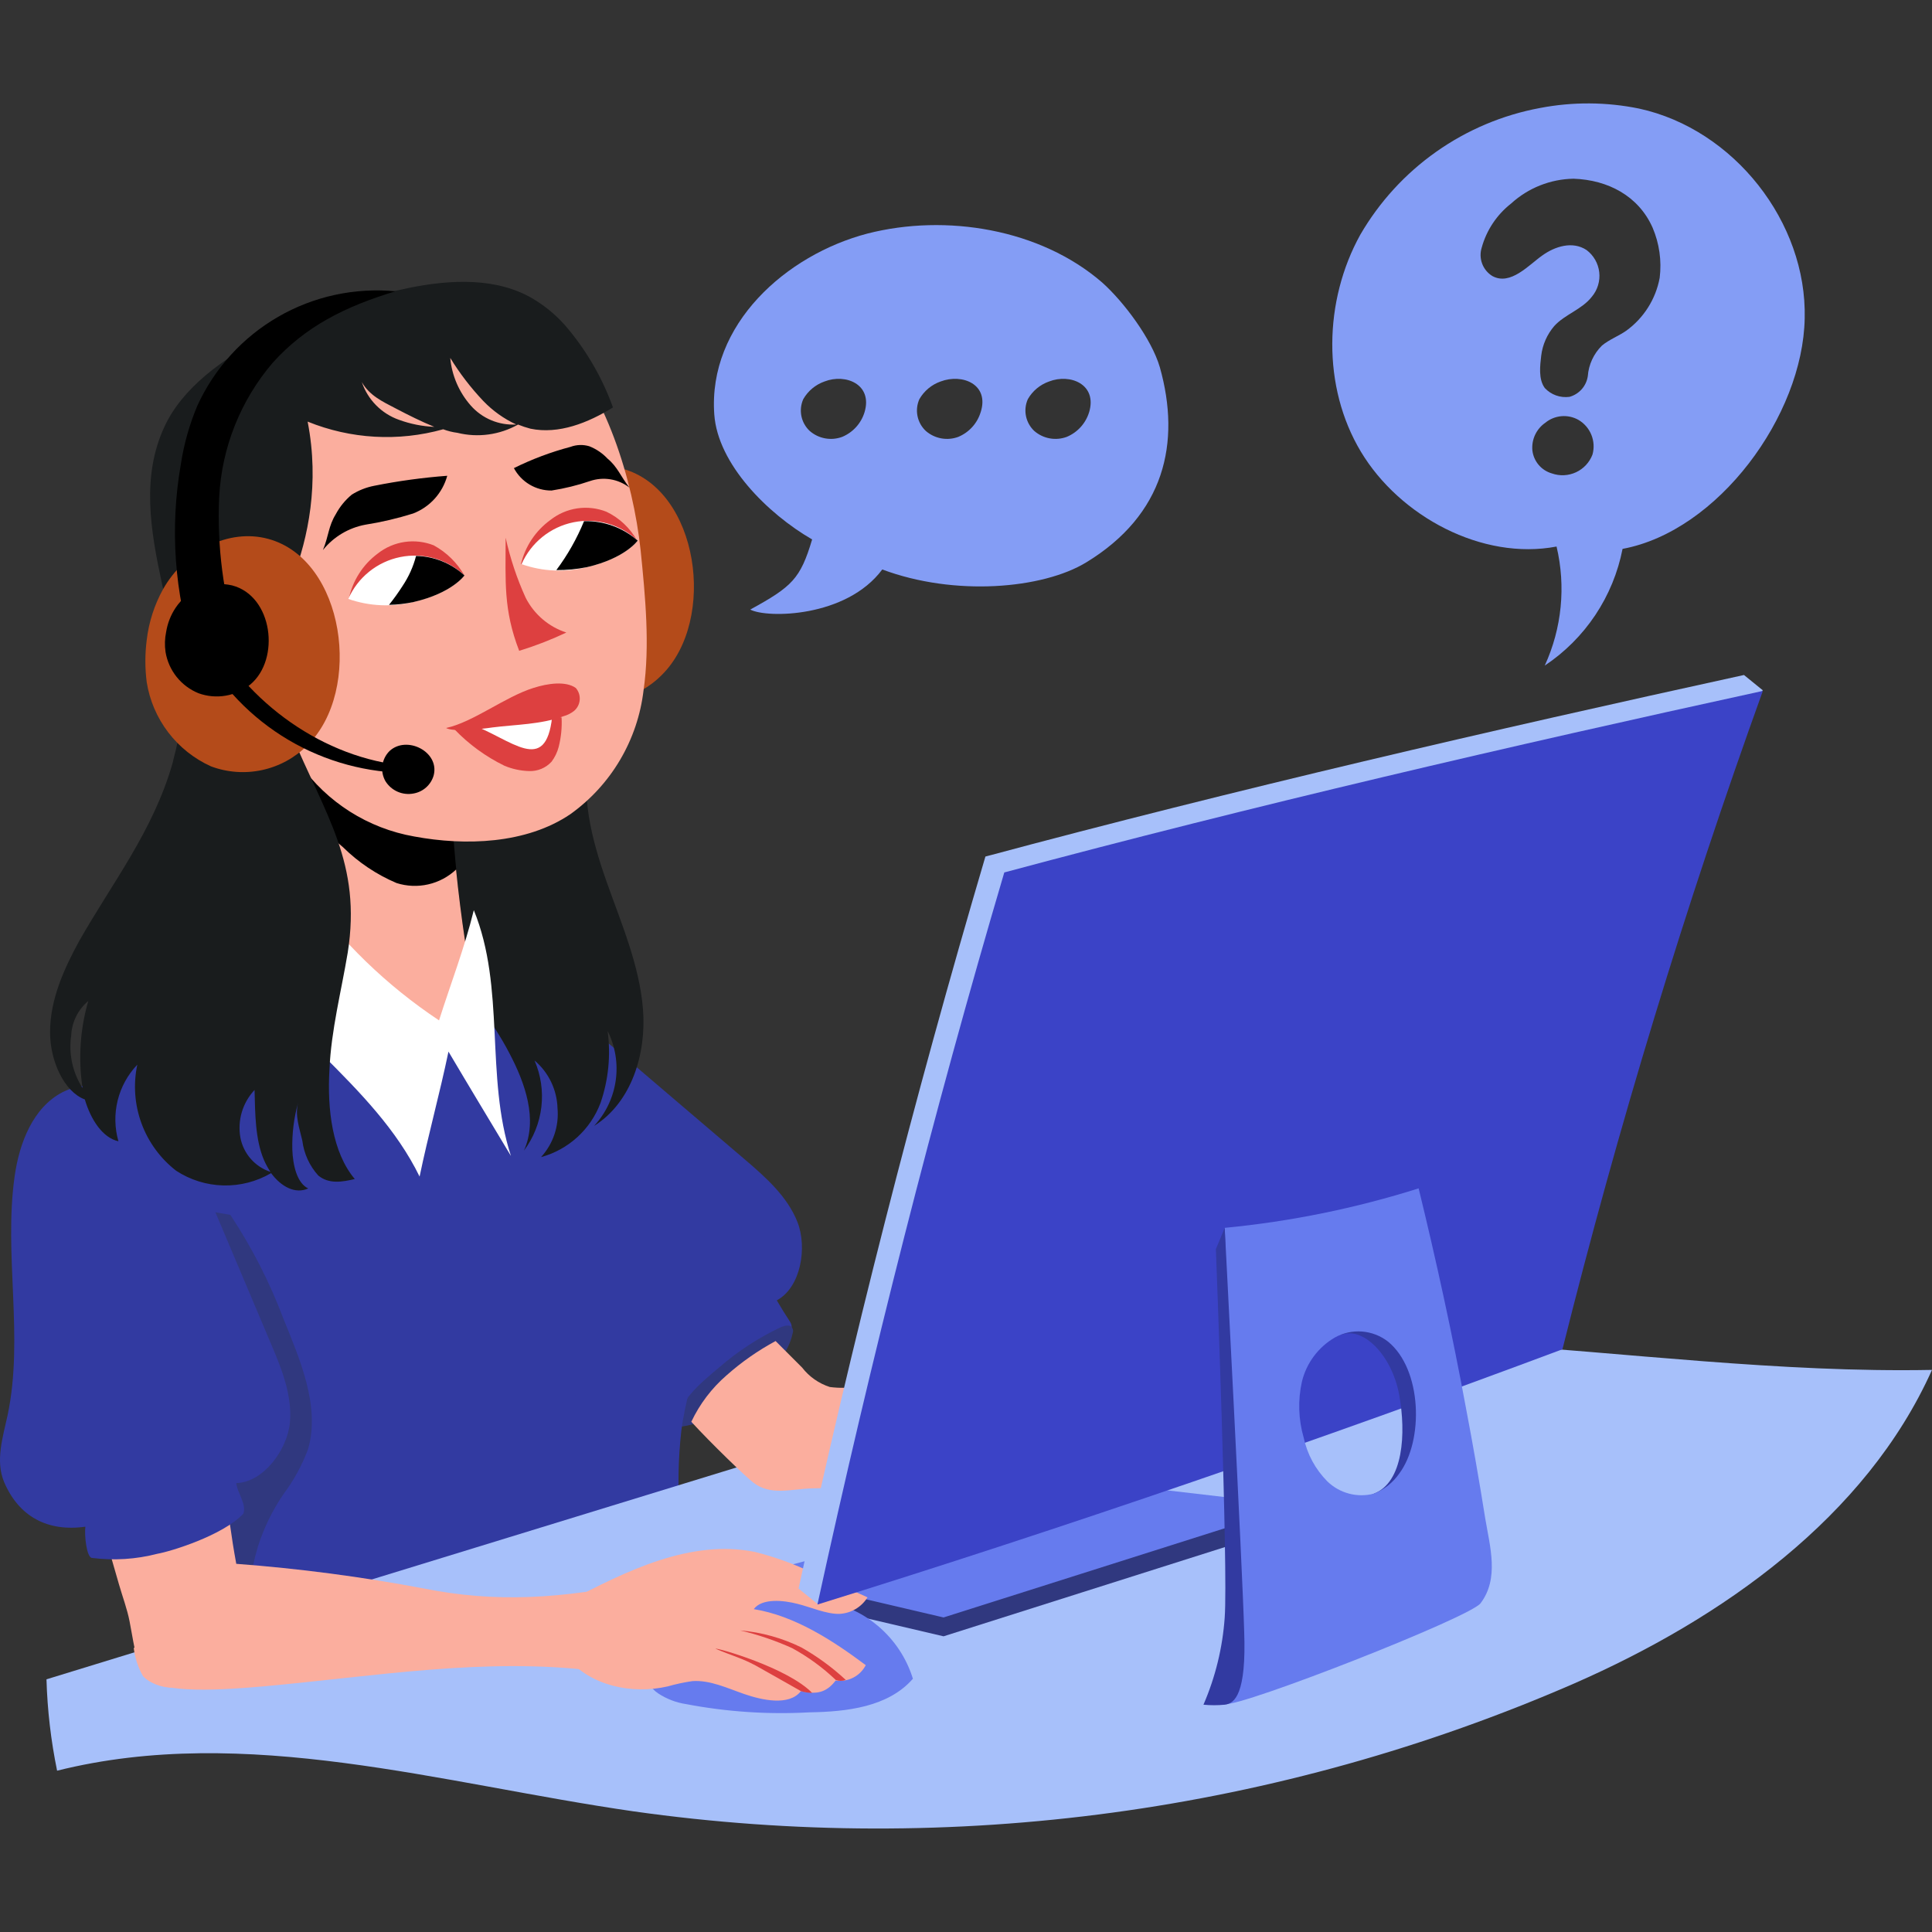 <svg width="191" height="191" viewBox="0 0 191 191" fill="none" xmlns="http://www.w3.org/2000/svg">
<rect x="0" y="0" width="191" height="191" fill="#333333" stroke="none"/>
<g clip-path="url(#clip0_142_1839)">
<path d="M66.304 140.616C68.052 141.723 71.079 139.626 72.889 138.285C73.995 137.469 79.181 132.4 78.132 130.71C77.665 130.005 77.219 129.287 76.796 128.555C79.183 127.273 79.826 123.311 78.834 120.805C77.843 118.299 75.747 116.435 73.707 114.686C69.861 111.424 66.074 108.161 62.228 104.897C59.605 102.624 56.867 100.352 53.546 99.303C50.224 98.313 46.146 98.895 44.106 101.69C42.125 104.371 42.533 108.042 43.581 111.189C46.087 118.705 51.564 124.998 53.488 132.631C54.07 134.788 54.42 137.235 56.11 138.634C58.906 141.021 62.17 141.139 65.258 138.983C65.419 139.627 65.786 140.201 66.304 140.616Z" fill="#323AA1"/>
<path d="M70.324 140.034C72.896 138.692 75.159 136.826 76.967 134.556C77.657 133.777 78.138 132.835 78.365 131.818C78.405 131.711 78.416 131.595 78.395 131.482C78.375 131.369 78.324 131.264 78.249 131.178C78.016 130.944 77.608 131.061 77.258 131.178C75.024 132.226 72.945 133.579 71.081 135.198C69.508 136.535 66.653 138.753 67.002 141.083C68.17 140.966 69.301 140.609 70.324 140.034Z" fill="#30387F"/>
<path d="M25.573 93.942C22.426 98.111 18.558 101.683 14.152 104.489C11.646 106.121 8.908 107.461 6.869 109.733C3.897 112.997 2.906 117.66 3.431 122.028C3.897 126.398 5.762 130.477 7.801 134.381C12.535 143.254 18.698 151.288 26.041 158.16C40.725 157.693 53.952 159.267 68.578 157.926C67.155 152.572 66.739 147 67.353 141.495C67.995 136.076 71.432 128.443 69.976 123.141C68.694 118.595 65.373 115.04 62.343 111.428C58.231 106.555 54.528 101.352 51.271 95.871C50.013 98.003 48.302 99.833 46.258 101.231C44.412 102.612 42.154 103.33 39.849 103.27C38.126 103.02 36.477 102.404 35.013 101.464C31.519 99.426 28.34 96.893 25.573 93.942Z" fill="#323AA1"/>
<path d="M5.645 175.053C24.29 170.391 43.636 176.334 62.632 179.073C94.204 183.534 126.394 179.157 155.629 166.429C170.255 160.019 184.47 149.996 190.999 135.43C161.048 136.012 130.049 127.503 101.381 136.304C69.102 146.209 36.84 156.115 4.595 166.02C4.682 169.056 5.033 172.078 5.645 175.053Z" fill="#A7C0FA"/>
<path d="M90.602 138.228C88.738 137.704 86.873 136.946 84.95 137.063C83.987 137.228 83.005 137.247 82.037 137.121C80.95 136.772 79.995 136.102 79.298 135.199L76.676 132.576C74.939 133.513 73.317 134.647 71.84 135.956C70.367 137.23 69.176 138.798 68.344 140.559C70.266 142.66 73.762 146.036 74.462 146.561C76.152 147.898 78.249 147.202 80.231 147.144L102.605 146.619C102.548 144.488 102.843 142.361 103.48 140.326C99.131 140.035 94.819 139.333 90.602 138.228Z" fill="#FBAE9E"/>
<path d="M93.281 161.768L128.185 150.698L108.723 148.425L74.868 157.456L93.281 161.768Z" fill="#30387F"/>
<path d="M93.282 159.904L128.186 148.832L108.724 146.561L74.869 155.592L93.282 159.904ZM81.046 158.214C83.162 158.487 85.155 159.362 86.788 160.736C88.42 162.11 89.623 163.925 90.252 165.963C87.805 168.76 83.727 169.227 79.997 169.285C75.92 169.509 71.83 169.235 67.819 168.469C66.841 168.321 65.907 167.962 65.08 167.419C64.673 167.153 64.338 166.79 64.105 166.363C63.871 165.936 63.747 165.458 63.743 164.971C63.876 164.005 64.377 163.128 65.142 162.524C69.392 158.389 75.044 157.576 81.046 158.214Z" fill="#667BEE"/>
<path d="M30.464 143.239C31.688 138.985 29.59 134.262 28.017 130.361C26.657 126.757 24.898 123.318 22.773 120.106C21.738 119.94 20.708 119.746 19.684 119.523C19.133 122.525 18.374 125.484 17.412 128.38C16.551 131.768 15.947 135.216 15.605 138.694C15.319 140.966 15.081 143.183 14.906 145.453C17.868 149.471 21.142 153.251 24.696 156.757C24.85 155.434 25.123 154.127 25.512 152.853C26.097 151.033 26.94 149.306 28.017 147.726C29.045 146.356 29.869 144.845 30.464 143.239Z" fill="#30387F"/>
<path d="M56.048 163.865C58.378 166.662 62.457 167.536 66.011 166.72C66.814 166.49 67.632 166.315 68.459 166.196C70.207 166.079 71.897 166.895 73.586 167.477C75.276 168.06 78.015 168.701 79.18 167.186C80.695 167.536 81.686 167.361 82.618 166.136C83.21 166.227 83.815 166.129 84.348 165.857C84.882 165.585 85.316 165.153 85.59 164.62C82.326 162.173 78.539 159.726 74.518 159.081C75.334 157.973 77.49 158.207 78.83 158.557C80.055 158.848 81.744 159.607 83.025 159.547C83.58 159.515 84.118 159.351 84.595 159.066C85.072 158.782 85.473 158.387 85.764 157.915C83.959 157.1 82.21 156.284 80.404 155.528C78.558 154.63 76.625 153.926 74.635 153.427C68.284 152.145 61.933 155.292 56.164 158.322C55.406 159.844 54.94 162.525 56.048 163.865Z" fill="#FBAE9E"/>
<path d="M70.733 162.992C72.365 163.691 73.355 163.924 74.753 164.682C76.21 165.497 79.181 167.188 79.181 167.188C79.54 167.298 79.913 167.357 80.289 167.362C77.841 164.857 70.849 162.876 70.733 162.992ZM73.18 161.186C74.942 161.605 76.659 162.191 78.31 162.934C79.879 163.79 81.329 164.848 82.622 166.081C82.942 166.198 83.293 166.198 83.614 166.081C82.286 164.847 80.819 163.771 79.243 162.876C77.345 161.939 75.289 161.366 73.18 161.186Z" fill="#DD4040"/>
<path d="M7.335 111.89C10.306 110.607 13.924 112.065 16.016 114.57C18.056 117.075 18.697 120.455 19.396 123.602C22.193 136.13 21.378 143.879 23.358 154.601C29.595 155.069 35.801 155.886 41.947 157.048C48.939 158.447 55.465 158.098 63.625 156.349C63.042 159.088 60.479 162.759 59.022 165.206C48.009 163.807 37.057 165.73 25.984 166.721C22.546 167.012 15.67 167.595 14.213 165.73C13.514 164.856 13.048 161.418 12.814 160.311C12.581 159.088 12.115 157.863 11.764 156.64C10.774 153.202 9.783 149.822 8.85 146.385C6.636 138.343 4.48 130.186 4.13 121.853C3.838 117.891 3.78 113.404 7.335 111.89Z" fill="#FBAE9E"/>
<path d="M17.067 166.08C17.592 163.693 16.484 161.068 13.571 162.7C13.442 162.757 13.324 162.836 13.222 162.933C13.341 163.919 13.658 164.87 14.154 165.73C14.906 166.412 15.877 166.805 16.893 166.838C16.951 166.546 17.009 166.313 17.067 166.08Z" fill="#FBAE9E"/>
<path d="M9.084 154.018C11.246 154.296 13.441 154.157 15.551 153.61C16.888 153.377 22.019 151.804 24.058 149.648C24.408 148.716 23.418 147.493 23.359 146.619C26.04 146.56 28.428 143.297 28.662 140.616C28.896 137.936 27.846 135.314 26.797 132.867C24.817 128.205 22.893 123.603 20.913 118.941C19.576 115.736 18.174 112.473 15.668 110.083C13.162 107.694 9.259 106.412 6.17 107.982C3.257 109.497 1.917 112.993 1.451 116.256C0.343 124.064 2.383 132.164 0.751 139.914C0.285 142.069 -0.473 144.402 0.401 146.503C1.858 149.941 4.713 151.456 8.442 150.931C8.326 151.751 8.559 153.96 9.084 154.018Z" fill="#323AA1"/>
<path d="M61.524 46.336C57.62 45.286 53.311 47.501 51.152 51.289C50.281 52.855 49.727 54.578 49.521 56.359C49.346 57.732 49.346 59.122 49.521 60.496C49.807 62.302 50.537 64.009 51.645 65.463C52.754 66.918 54.206 68.074 55.872 68.828C57.498 69.436 59.265 69.561 60.96 69.188C62.655 68.815 64.207 67.961 65.428 66.727C70.905 61.312 69.099 48.375 61.524 46.336Z" fill="#B44B1A"/>
<path d="M58.321 74.247C57.331 78.501 58.496 82.987 59.953 87.124C61.411 91.261 63.215 95.398 63.565 99.769C63.915 104.14 62.457 108.976 58.733 111.307C59.885 110.066 60.631 108.502 60.87 106.825C61.109 105.148 60.83 103.439 60.07 101.925C60.394 104.317 60.154 106.751 59.37 109.034C58.883 110.329 58.096 111.491 57.073 112.423C56.05 113.355 54.82 114.03 53.485 114.394C54.079 113.746 54.531 112.981 54.811 112.149C55.092 111.316 55.196 110.433 55.116 109.558C55.09 108.656 54.873 107.77 54.482 106.957C54.091 106.144 53.533 105.422 52.844 104.839C53.471 106.285 53.704 107.872 53.52 109.438C53.335 111.003 52.74 112.492 51.794 113.754C53.193 110.665 51.91 107.052 50.337 104.081C48.764 101.051 46.55 98.429 44.977 95.398C42.298 90.248 41.653 84.279 43.17 78.675C44.254 78.909 45.38 78.848 46.433 78.501C50.455 77.165 54.708 76.401 58.321 74.247Z" fill="#191C1D"/>
<path d="M29.42 98.837C31.696 88.317 31.396 77.402 28.546 67.022C29.361 68.655 31.284 69.062 32.974 69.82C36.687 71.403 40.527 72.671 44.453 73.607C44.51 82.477 45.446 91.319 47.249 100.003C44.662 101.827 41.555 102.767 38.391 102.683C35.071 102.569 32.041 100.819 29.42 98.837Z" fill="black"/>
<path d="M39.207 87.3C37.23 86.462 35.429 85.256 33.901 83.746C32.768 82.807 31.715 81.774 30.755 80.658C31.124 86.75 30.675 92.865 29.418 98.837C31.981 100.819 35.069 102.625 38.333 102.683C41.498 102.775 44.606 101.835 47.189 100.003C46.268 95.36 45.567 90.675 45.088 85.965C44.315 86.691 43.363 87.197 42.329 87.431C41.295 87.666 40.218 87.621 39.207 87.3ZM63.622 68.247C63.335 70.677 62.544 73.02 61.3 75.127C60.056 77.234 58.386 79.058 56.397 80.483C52.027 83.454 45.967 83.629 40.956 82.697C36.389 81.898 32.325 79.323 29.652 75.534C28.405 73.439 27.444 71.185 26.796 68.834C25.602 64.524 24.668 60.145 23.999 55.723C23.242 51.353 21.96 46.4 23.475 41.971C25.165 36.96 30.7 33.93 35.303 32.007C40.781 29.735 48.123 28.335 53.309 32.065C53.893 32.482 54.439 32.95 54.94 33.464C59.894 38.766 62.573 47.39 63.331 54.378C63.798 58.981 64.264 63.818 63.622 68.247Z" fill="#FBAE9E"/>
<path d="M23.359 64.575C24.594 65.874 25.495 67.454 25.982 69.178C25.239 68.443 24.314 67.92 23.302 67.663C22.311 67.43 21.438 67.721 20.213 67.313C21.321 67.197 22.078 67.08 22.486 66.614C22.894 66.206 22.253 64.342 20.385 62.593C21.462 63.115 22.463 63.782 23.359 64.575ZM51.328 64.342C52.923 63.851 54.481 63.248 55.99 62.535C55.127 62.254 54.328 61.806 53.638 61.216C52.948 60.626 52.381 59.906 51.969 59.097C51.101 57.192 50.437 55.2 49.988 53.154C49.988 57.524 49.755 60.261 51.328 64.342Z" fill="#DD4040"/>
<path d="M62.224 48.201C61.678 47.779 61.035 47.499 60.353 47.387C59.672 47.275 58.973 47.335 58.32 47.56C57.087 47.98 55.82 48.292 54.533 48.493C53.768 48.5 53.016 48.297 52.359 47.907C51.702 47.517 51.164 46.953 50.805 46.279C52.595 45.392 54.469 44.688 56.4 44.178C56.998 43.955 57.653 43.934 58.264 44.119C58.949 44.39 59.565 44.809 60.069 45.346C61.059 46.162 61.35 47.094 62.224 48.201ZM31.924 54.378C32.978 53.068 34.466 52.179 36.119 51.872C37.718 51.62 39.296 51.25 40.84 50.765C41.655 50.451 42.386 49.95 42.972 49.303C43.558 48.655 43.984 47.878 44.216 47.036C41.789 47.219 39.376 47.549 36.99 48.026C36.204 48.179 35.453 48.475 34.776 48.901C34.132 49.434 33.598 50.087 33.203 50.823C32.449 52.049 32.507 52.98 31.924 54.378Z" fill="black"/>
<path d="M46.842 89.98C45.91 93.767 44.57 97.205 43.404 100.876C38.224 97.434 33.721 93.069 30.119 87.999C28.33 90.993 26.884 94.179 25.807 97.496C27.962 99.653 29.769 102.216 31.925 104.314C35.537 107.927 39.209 111.656 41.481 116.318C42.355 112.122 43.462 108.16 44.337 103.965C46.438 107.519 48.416 110.782 50.513 114.279C47.949 106.411 49.989 97.671 46.842 89.98Z" fill="white"/>
<path d="M45.909 56.884C45.193 55.633 44.144 54.604 42.879 53.912C41.965 53.551 40.972 53.436 40 53.579C39.028 53.722 38.111 54.118 37.34 54.728C35.868 55.821 34.851 57.419 34.484 59.216C37.338 59.236 40.174 58.783 42.879 57.874C43.869 57.588 44.919 57.175 45.909 56.884ZM62.982 53.446C62.294 52.202 61.235 51.204 59.952 50.591C59.039 50.23 58.046 50.115 57.074 50.258C56.102 50.401 55.184 50.797 54.413 51.406C52.951 52.466 51.918 54.016 51.503 55.773C54.372 55.838 57.231 55.404 59.952 54.492C60.943 54.262 61.991 53.737 62.982 53.446Z" fill="#DD4040"/>
<path d="M34.431 59.21C34.893 58.16 35.601 57.235 36.495 56.515C37.388 55.795 38.442 55.3 39.567 55.072C40.692 54.843 41.855 54.888 42.959 55.203C44.063 55.518 45.075 56.093 45.91 56.88C45.91 56.88 44.687 58.628 40.899 59.502C38.761 60.04 36.512 59.939 34.431 59.21ZM51.562 55.772C52.024 54.722 52.732 53.797 53.625 53.077C54.519 52.357 55.573 51.862 56.698 51.633C57.822 51.405 58.986 51.45 60.09 51.765C61.193 52.08 62.206 52.655 63.041 53.442C63.041 53.442 61.817 55.19 58.03 56.064C55.892 56.608 53.642 56.507 51.562 55.772Z" fill="white"/>
<path d="M41.132 54.961C40.857 56.02 40.405 57.025 39.795 57.933C39.383 58.578 38.937 59.2 38.458 59.797C39.281 59.781 40.101 59.685 40.906 59.511C44.693 58.637 45.917 56.889 45.917 56.889C44.611 55.684 42.909 54.998 41.132 54.961ZM57.739 51.523C57.034 53.245 56.114 54.87 55 56.36C56.017 56.368 57.033 56.27 58.03 56.068C61.818 55.194 63.041 53.446 63.041 53.446C61.578 52.161 59.685 51.474 57.739 51.523Z" fill="black"/>
<path d="M56.223 32.586C55.242 31.381 54.059 30.356 52.727 29.557C49.114 27.4 44.569 27.633 40.49 28.449C32.449 30.081 19.746 34.568 16.25 42.201C11.705 51.989 19.804 63.469 17.476 73.728C17.359 74.311 17.189 74.835 17.068 75.418C15.145 82.177 11.066 87.305 7.805 93.074C6.348 95.754 4.949 98.784 4.949 102.051C4.949 104.906 6.348 107.936 8.387 108.694C8.971 110.674 10.136 112.481 11.709 112.831C11.331 111.515 11.305 110.124 11.632 108.795C11.959 107.466 12.629 106.246 13.574 105.256C13.163 107.189 13.306 109.198 13.987 111.054C14.667 112.909 15.857 114.535 17.419 115.744C18.807 116.651 20.42 117.153 22.077 117.194C23.734 117.235 25.369 116.814 26.8 115.977C27.791 117.314 29.188 118.078 30.471 117.492C29.365 116.968 28.957 115.22 28.899 113.646C28.859 112.072 29.055 110.501 29.481 108.985C29.132 110.267 29.598 111.491 29.889 112.772C30.049 114.052 30.598 115.253 31.462 116.21C32.512 117.084 33.849 116.851 35.075 116.56C32.861 113.938 32.336 109.684 32.57 105.722C32.744 101.818 33.735 98.03 34.376 94.184C35.774 85.328 32.161 80.608 28.782 72.506C27.559 69.453 26.489 66.342 25.577 63.182C25.752 63.357 32.803 53.919 30.413 41.681C34.673 43.412 39.387 43.679 43.815 42.439C44.266 42.609 44.735 42.727 45.214 42.788C47.245 43.289 49.391 42.998 51.215 41.972C51.614 42.135 52.023 42.271 52.439 42.38C55.236 42.963 58.149 41.798 60.597 40.279C59.593 37.482 58.113 34.88 56.223 32.586ZM7.041 102.334C7.075 101.685 7.243 101.05 7.534 100.469C7.824 99.887 8.232 99.372 8.73 98.954C7.927 101.716 7.729 104.618 8.147 107.463C8.143 107.494 8.147 107.526 8.157 107.557C8.167 107.587 8.184 107.614 8.206 107.637C7.179 106.073 6.765 104.185 7.043 102.334H7.041ZM26.739 115.853C25.988 115.606 25.316 115.162 24.793 114.568C24.271 113.974 23.916 113.251 23.767 112.474C23.615 111.632 23.663 110.767 23.906 109.947C24.149 109.128 24.581 108.376 25.166 107.754C25.225 110.084 25.225 112.648 26.099 114.687C26.277 115.094 26.491 115.485 26.739 115.853ZM39.441 41.502C38.586 41.199 37.812 40.706 37.176 40.06C36.54 39.414 36.059 38.632 35.77 37.772C36.528 39.109 37.81 39.695 39.15 40.394C40.374 41.036 41.656 41.676 42.937 42.201C41.743 42.148 40.563 41.913 39.441 41.502ZM46.55 40.103C45.385 38.786 44.671 37.133 44.511 35.383C45.447 36.91 46.541 38.335 47.773 39.635C48.706 40.609 49.813 41.399 51.036 41.966C50.196 42.016 49.356 41.874 48.578 41.551C47.801 41.228 47.107 40.733 46.55 40.103Z" fill="#191C1D"/>
<path d="M114.666 36.315C113.851 33.519 111.113 29.848 108.956 27.924C102.838 22.622 93.515 21.108 85.765 23.088C77.724 25.189 69.974 32.065 70.615 40.977C70.965 45.872 75.86 50.766 80.288 53.33C79.122 57.234 78.309 57.992 74.17 60.263C75.802 61.136 83.668 61.078 87.222 56.299C94.389 58.98 103.075 58.223 107.384 55.6C115.133 50.883 116.765 43.773 114.666 36.315ZM85.472 40.744C85.307 41.29 85.022 41.793 84.639 42.216C84.257 42.639 83.784 42.972 83.257 43.191C82.72 43.39 82.139 43.441 81.576 43.338C81.012 43.236 80.486 42.983 80.053 42.608C79.632 42.216 79.343 41.702 79.228 41.138C79.113 40.574 79.177 39.988 79.412 39.462C79.879 38.646 80.625 38.025 81.513 37.714C83.61 36.898 86.29 38.005 85.472 40.744ZM96.951 40.744C96.786 41.291 96.501 41.793 96.118 42.216C95.735 42.639 95.263 42.972 94.736 43.191C94.198 43.39 93.618 43.441 93.054 43.338C92.49 43.236 91.965 42.983 91.531 42.608C91.11 42.216 90.822 41.702 90.707 41.138C90.591 40.574 90.656 39.988 90.89 39.462C91.358 38.646 92.103 38.025 92.991 37.714C95.147 36.898 97.827 38.005 96.953 40.744H96.951ZM107.673 40.744C107.508 41.29 107.223 41.793 106.84 42.216C106.457 42.639 105.985 42.972 105.458 43.191C104.921 43.39 104.34 43.44 103.776 43.338C103.212 43.236 102.686 42.983 102.253 42.608C101.833 42.215 101.545 41.701 101.43 41.137C101.315 40.573 101.379 39.988 101.613 39.462C102.079 38.645 102.826 38.025 103.714 37.714C105.814 36.898 108.488 38.005 107.675 40.744H107.673Z" fill="#849DF5"/>
<path d="M26.506 53.271C22.602 52.22 18.293 54.436 16.134 58.223C15.263 59.79 14.709 61.512 14.503 63.292C14.328 64.666 14.328 66.056 14.503 67.43C14.789 69.236 15.519 70.943 16.627 72.397C17.736 73.852 19.189 75.008 20.855 75.762C22.48 76.37 24.247 76.495 25.943 76.122C27.638 75.749 29.189 74.895 30.41 73.661C35.887 68.246 34.081 55.31 26.506 53.271Z" fill="#B44B1A"/>
<path d="M38.509 74.248C38.125 74.63 37.877 75.128 37.803 75.665C37.73 76.202 37.834 76.748 38.101 77.22C38.387 77.685 38.808 78.051 39.308 78.27C39.808 78.489 40.363 78.549 40.899 78.443C41.365 78.359 41.799 78.145 42.149 77.826C42.5 77.506 42.753 77.094 42.879 76.637C43.462 74.306 40.199 72.677 38.509 74.248Z" fill="black"/>
<path d="M40.198 75.705C40.082 75.997 39.849 76.114 39.79 76.405C35.542 76.284 31.406 75.012 27.825 72.724C24.243 70.436 21.35 67.218 19.454 63.414C19.963 63.168 20.373 62.757 20.62 62.249C24.352 69.471 32.041 75.006 40.198 75.705Z" fill="black"/>
<path d="M22.951 57.875C21.904 57.63 20.808 57.711 19.808 58.107C18.808 58.502 17.953 59.194 17.358 60.089C16.879 60.808 16.561 61.623 16.425 62.476C16.289 63.128 16.269 63.799 16.366 64.458C16.516 65.36 16.894 66.209 17.465 66.923C18.037 67.637 18.782 68.193 19.63 68.536C20.487 68.847 21.41 68.929 22.309 68.776C23.208 68.622 24.052 68.239 24.758 67.662C27.729 65.159 26.972 58.925 22.951 57.875Z" fill="black"/>
<path d="M23.534 63.526C22.075 58.875 21.444 54.004 21.669 49.135C21.921 44.242 23.785 39.57 26.972 35.849C30.177 32.294 34.081 30.31 39.092 28.798C35.058 28.413 31.005 29.296 27.496 31.322C23.988 33.348 21.198 36.417 19.514 40.102C18.734 41.95 18.186 43.888 17.883 45.871C16.777 52.179 17.236 58.662 19.22 64.751C20.727 64.648 22.197 64.231 23.534 63.526Z" fill="black"/>
<path d="M55.058 70.46C54.941 71.683 54.771 73.082 53.835 73.898C53.374 74.244 52.841 74.481 52.276 74.592C51.711 74.703 51.128 74.685 50.571 74.539C49.727 74.36 48.927 74.015 48.217 73.525C47.507 73.035 46.901 72.409 46.434 71.683C49.231 71.275 52.203 70.984 55.058 70.46Z" fill="white"/>
<path d="M44.919 72.092C46.344 73.579 48.02 74.802 49.872 75.704C50.648 76.029 51.478 76.207 52.319 76.229C52.734 76.243 53.147 76.167 53.529 76.006C53.911 75.845 54.254 75.603 54.533 75.296C54.858 74.86 55.095 74.366 55.232 73.84C55.474 72.889 55.571 71.906 55.519 70.926C55.232 70.926 54.645 70.577 54.587 70.868C53.946 76.693 50.566 73.082 46.604 71.625C46.031 71.392 45.443 71.913 44.919 72.092Z" fill="#DD4040"/>
<path d="M52.728 68.013C54.184 67.546 55.933 67.313 56.923 68.013C57.063 68.172 57.169 68.359 57.236 68.56C57.302 68.761 57.328 68.974 57.312 69.186C57.296 69.397 57.237 69.603 57.141 69.792C57.044 69.981 56.911 70.149 56.749 70.285C56.437 70.529 56.08 70.707 55.698 70.81C53.486 71.626 50.98 71.626 48.706 71.913C47.54 72.088 44.802 72.38 44.102 71.971C46.784 71.392 49.931 68.887 52.728 68.013Z" fill="#DD4040"/>
<path d="M162.04 10.734C158.812 10.074 155.486 10.054 152.251 10.675C148.56 11.36 145.062 12.835 141.994 14.998C138.927 17.16 136.363 19.961 134.479 23.207C130.866 29.733 130.691 38.241 134.537 44.651C138.383 51.061 146.541 55.43 153.883 54.032C154.817 57.975 154.407 62.117 152.717 65.8C154.697 64.481 156.397 62.782 157.717 60.801C159.037 58.821 159.952 56.599 160.408 54.263C169.848 52.515 178.239 41.094 178.414 31.479C178.647 21.98 171.422 12.773 162.04 10.734ZM157.436 44.938C157.142 45.712 156.557 46.341 155.806 46.689C155.054 47.038 154.197 47.078 153.416 46.802C152.907 46.655 152.453 46.361 152.111 45.957C151.769 45.552 151.554 45.056 151.493 44.529C151.444 44 151.537 43.468 151.762 42.986C151.988 42.505 152.337 42.093 152.775 41.791C153.227 41.422 153.78 41.197 154.362 41.146C154.944 41.095 155.528 41.22 156.038 41.505C156.618 41.842 157.07 42.362 157.323 42.983C157.576 43.604 157.616 44.292 157.436 44.938ZM164.079 27.462C163.69 29.572 162.5 31.451 160.758 32.706C160 33.231 159.068 33.58 158.37 34.163C157.553 34.971 157.056 36.047 156.971 37.193C156.899 37.671 156.69 38.118 156.37 38.48C156.049 38.841 155.631 39.103 155.165 39.232C154.717 39.293 154.261 39.246 153.835 39.094C153.409 38.942 153.025 38.69 152.718 38.358C152.077 37.484 152.252 36.144 152.368 35.153C152.499 34.077 152.945 33.063 153.65 32.239C154.7 31.074 156.389 30.608 157.379 29.327C157.657 28.994 157.864 28.609 157.988 28.194C158.113 27.779 158.152 27.343 158.103 26.912C158.054 26.482 157.918 26.066 157.703 25.689C157.489 25.313 157.2 24.984 156.855 24.723C155.457 23.791 153.703 24.373 152.485 25.248C151.148 26.18 149.333 28.277 147.532 27.287C147.071 27.003 146.718 26.575 146.528 26.068C146.337 25.562 146.321 25.006 146.481 24.49C146.957 22.757 147.978 21.225 149.394 20.119C151.084 18.576 153.281 17.704 155.569 17.668C158.949 17.785 161.979 19.357 163.377 22.504C164.044 24.064 164.286 25.773 164.079 27.457V27.462Z" fill="#849DF5"/>
<path d="M80.813 158.564L78.948 157.049C84.193 132.75 90.35 108.627 97.419 84.679C122.183 78.036 147.356 72.209 172.412 66.731L174.277 68.247L80.813 158.564ZM121.077 168.528C117.289 169.052 100.799 165.439 98.817 165.032C96.836 164.624 93.748 163.284 106.451 159.263C119.153 155.243 119.152 153.086 139.14 157.282L121.077 168.528Z" fill="#A7C0FA"/>
<path d="M154.466 133.391C159.971 111.376 166.583 89.653 174.277 68.305C149.161 73.782 124.049 79.608 99.285 86.251C92.234 110.141 86.115 134.323 80.813 158.627C105.05 151.105 130.808 142.247 154.466 133.391Z" fill="#3B43C7"/>
<path d="M132.671 131.935C134.711 131.178 137.565 133.857 138.324 137.878C139.023 141.724 138.731 146.561 135.818 147.668C132.904 148.775 138.44 149.357 140.421 146.852C142.461 144.346 142.461 140.5 141.819 136.946C141.236 133.391 136.633 129.662 133.661 130.478C130.749 131.236 132.671 131.935 132.671 131.935Z" fill="#323AA1"/>
<path d="M146.832 150.114C146.25 146.443 145.609 142.773 144.909 139.102C143.572 131.876 141.995 124.651 140.248 117.483C134.012 119.453 127.587 120.762 121.077 121.387C121.543 135.023 122.009 148.599 122.476 162.235C122.534 163.691 122.242 167.712 121.077 168.469C122.709 168.76 145.317 159.904 146.366 158.505C148.231 156.058 147.299 152.911 146.832 150.114ZM138.325 145.686C137.703 146.578 136.831 147.267 135.819 147.667C135.012 147.876 134.164 147.874 133.357 147.659C132.551 147.445 131.814 147.026 131.216 146.444C130.042 145.259 129.233 143.762 128.885 142.131C128.362 140.329 128.301 138.424 128.71 136.592C128.93 135.681 129.333 134.824 129.894 134.072C130.455 133.321 131.162 132.692 131.974 132.222C132.791 131.768 133.724 131.565 134.657 131.637C135.589 131.71 136.48 132.055 137.218 132.63C140.597 135.372 140.772 142.422 138.325 145.686Z" fill="#667BEE"/>
<path d="M121.076 121.388L120.203 123.489C120.203 123.489 121.426 155.129 121.076 159.907C120.869 162.879 120.159 165.795 118.975 168.53C119.674 168.597 120.378 168.597 121.076 168.53C122.067 168.414 123.233 167.48 123 161.247C122.825 154.893 121.076 121.388 121.076 121.388ZM48.532 141.549L48.124 140.85C50.788 139.185 53.761 138.075 56.864 137.586L56.981 138.402C53.979 138.862 51.103 139.933 48.532 141.549Z" fill="#323AA1"/>
</g>
<defs>
<clipPath id="clip0_142_1839">
<rect width="191" height="191" fill="white"/>
</clipPath>
</defs>
</svg>
